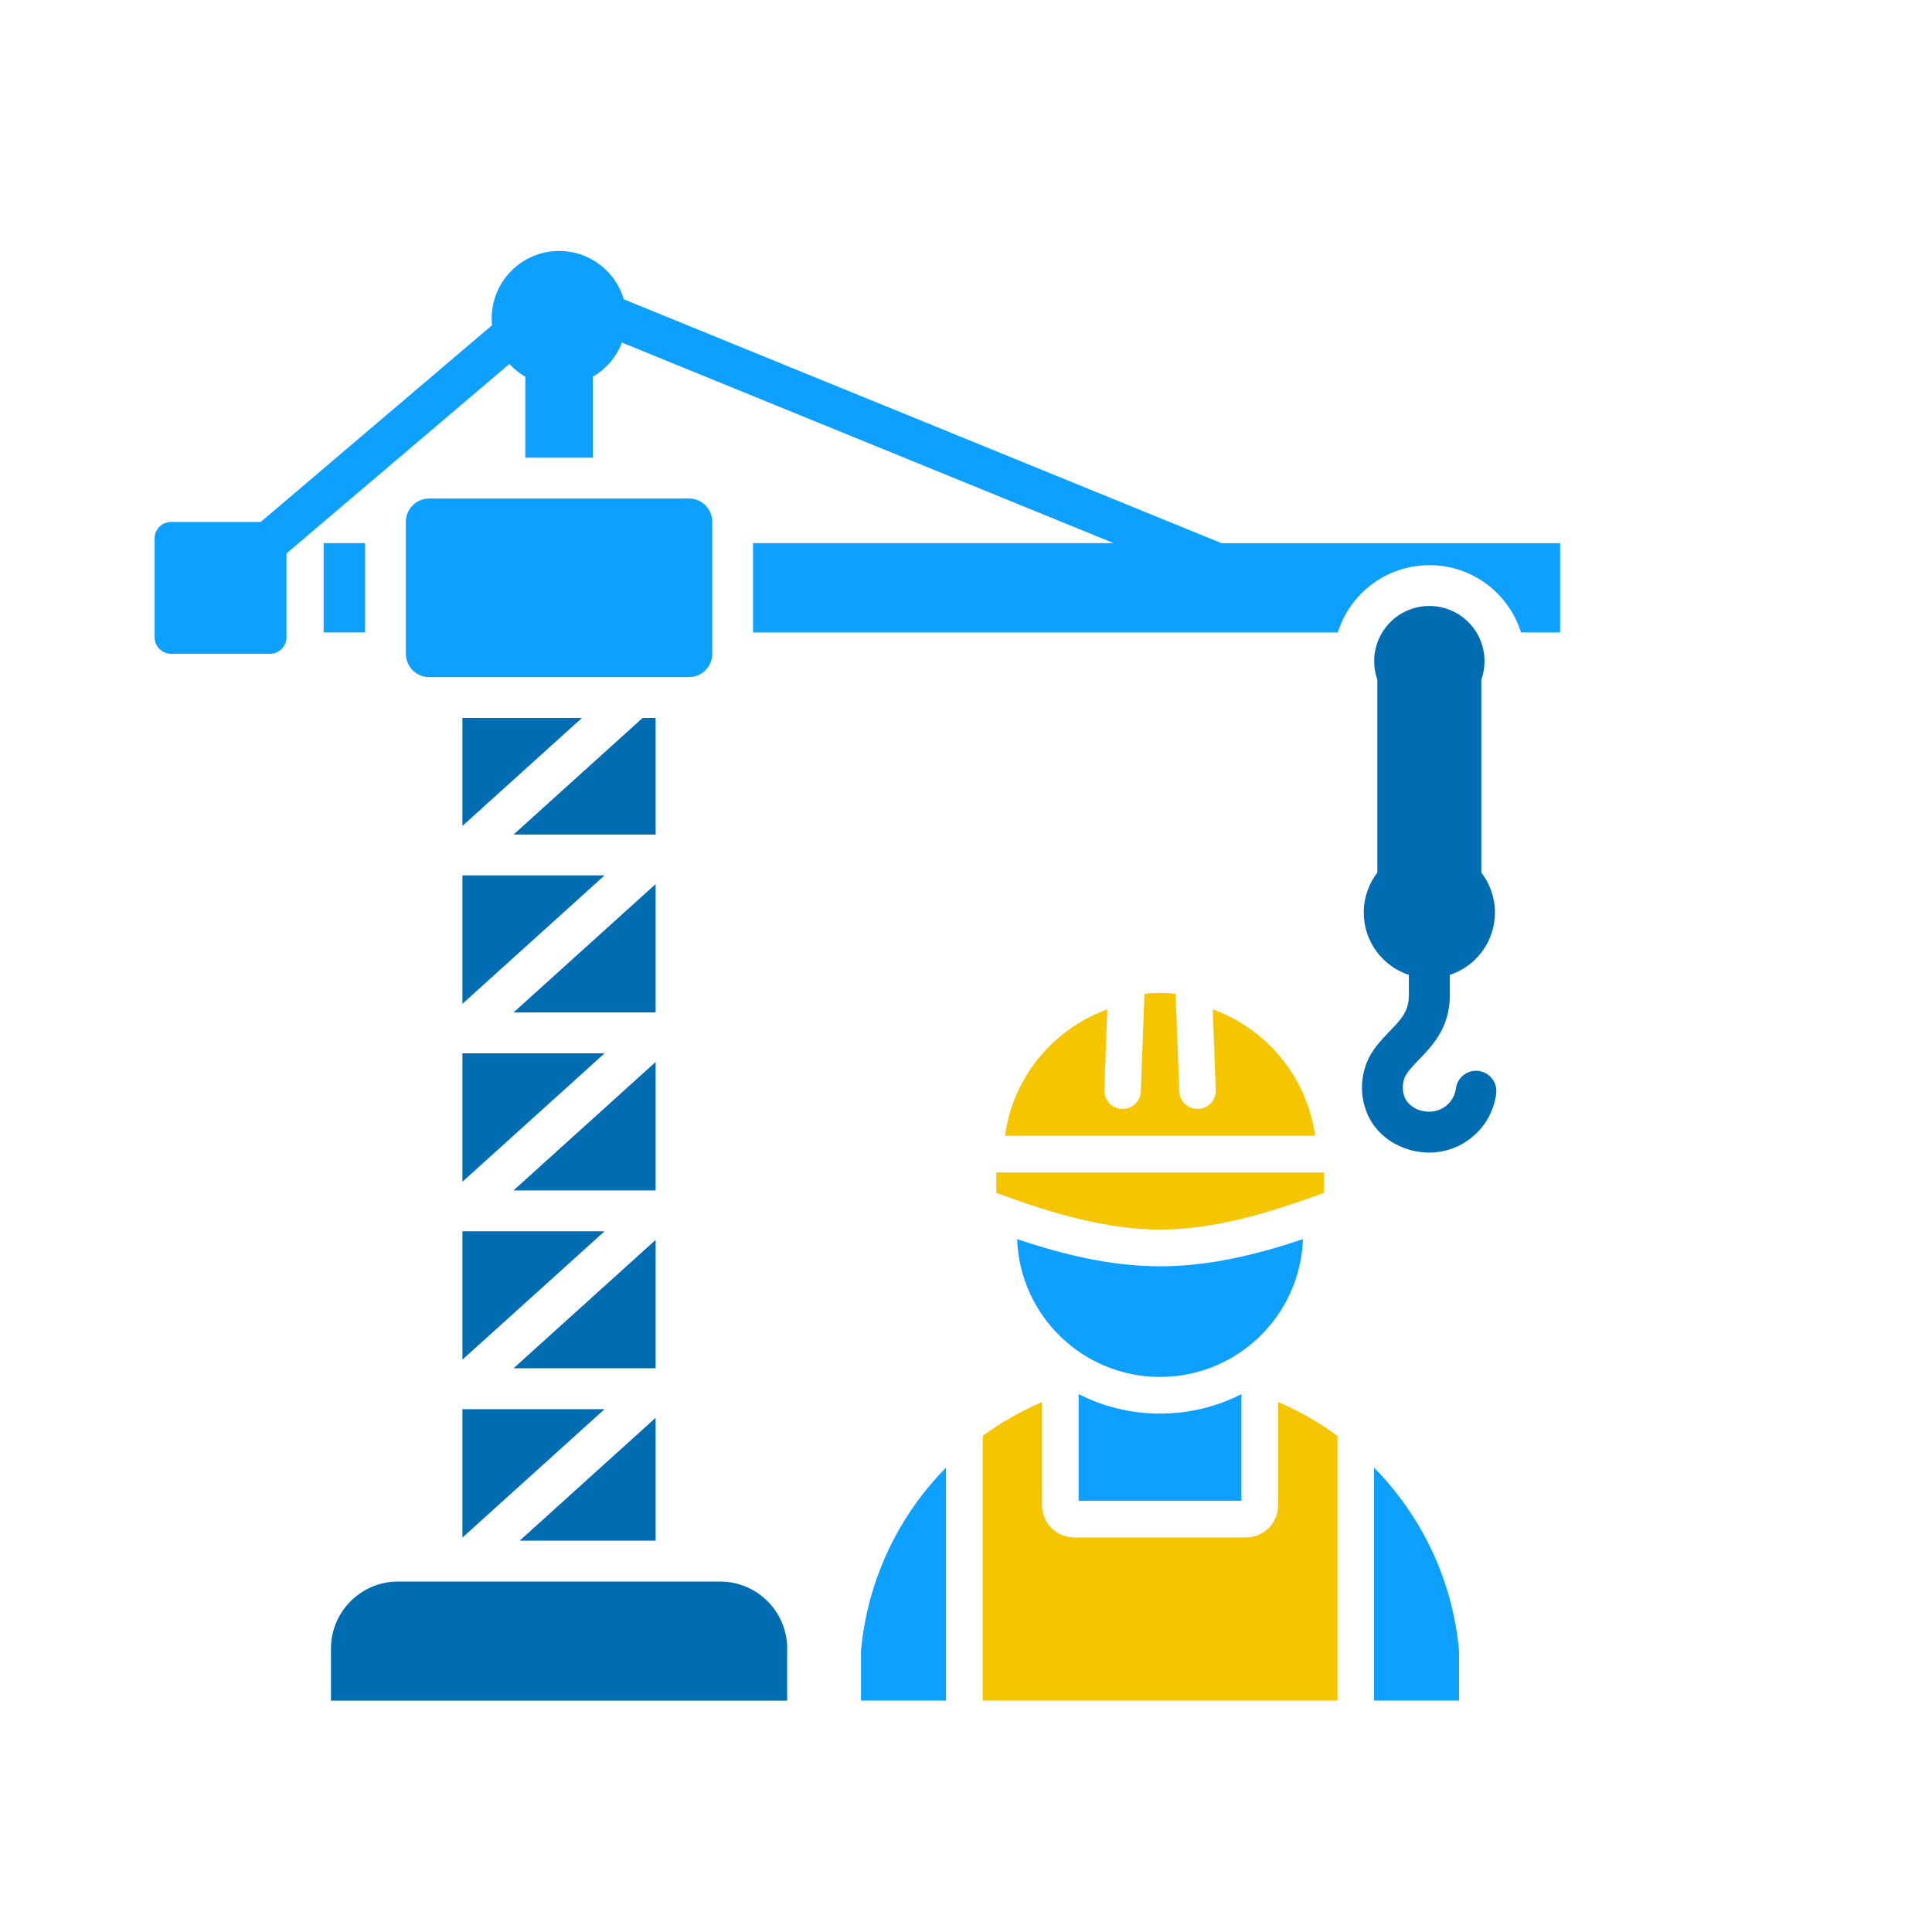 <svg xmlns="http://www.w3.org/2000/svg" id="Layer_2" viewBox="0 0 400 400"><defs><style>.cls-1{fill:#f5c600;}.cls-1,.cls-2,.cls-3,.cls-4,.cls-5{stroke-width:0px;}.cls-1,.cls-3,.cls-5{fill-rule:evenodd;}.cls-2,.cls-3{fill:#0da0ff;}.cls-4{fill:none;}.cls-5{fill:#006cb2;}</style></defs><g id="Layer_1-2"><path class="cls-5" d="M306.15,221.72c-2.31-.3-4.42,1.33-4.72,3.63-.18,1.38-.86,2.58-1.84,3.44-.97.85-2.26,1.37-3.67,1.37-.9,0-1.74-.17-2.48-.48-.71-.3-1.34-.74-1.85-1.3-1.27-1.38-1.43-3.57-.78-5.26.43-1.11,1.84-2.58,3.15-3.94.61-.63,1.2-1.24,1.79-1.92,1.16-1.34,2.23-2.8,3.04-4.59.85-1.88,1.38-4.03,1.38-6.6v-4.23c5.42-1.78,9.34-6.88,9.34-12.9,0-3.12-1.05-5.99-2.82-8.28v-39.93c.43-1.2.66-2.5.66-3.85,0-6.31-5.11-11.42-11.42-11.42s-11.42,5.11-11.42,11.42c0,1.35.23,2.64.66,3.85v39.93c-1.77,2.29-2.82,5.16-2.82,8.28,0,6.02,3.92,11.12,9.34,12.9v4.23c0,1.28-.24,2.29-.62,3.14-.42.93-1.04,1.76-1.72,2.55-.4.46-.94,1.02-1.49,1.59-1.87,1.95-3.89,4.05-4.93,6.75-1.82,4.71-1.03,10.25,2.43,14.02,1.32,1.43,2.96,2.57,4.79,3.34,1.8.76,3.77,1.17,5.75,1.17,3.5,0,6.73-1.3,9.22-3.48,2.48-2.17,4.19-5.21,4.65-8.7.3-2.31-1.33-4.42-3.63-4.72h0Z"></path><path class="cls-3" d="M323,112.45v18.49h-8.09c-2.53-8.07-10.06-13.93-18.97-13.93s-16.44,5.86-18.97,13.93h-121.06v-18.49h74.65l-101.79-41.52c-1.15,2.99-3.3,5.48-6.04,7.07v16.76h-13.97v-16.76c-1.23-.71-2.35-1.61-3.3-2.65l-46.15,39.24v17.36c0,1.88-1.54,3.41-3.41,3.41h-20.48c-1.88,0-3.41-1.54-3.41-3.41v-20.48c0-1.88,1.54-3.41,3.41-3.41h18.56l47.89-40.72c-.05-.47-.07-.94-.07-1.42,0-7.71,6.25-13.96,13.96-13.96,6.34,0,11.69,4.22,13.39,10.01l123.79,50.5h70.08Z"></path><rect class="cls-2" x="67" y="112.45" width="8.58" height="18.49"></rect><path class="cls-2" d="M88.85,103.21h53.79c2.66,0,4.82,2.16,4.82,4.82v27.34c0,2.66-2.16,4.82-4.82,4.82h-53.79c-2.66,0-4.82-2.16-4.82-4.82v-27.34c0-2.66,2.16-4.82,4.82-4.82Z"></path><path class="cls-5" d="M162.97,341.31v10.79h-94.45v-10.79c0-7.63,6.24-13.87,13.87-13.87h66.72c7.63,0,13.87,6.24,13.87,13.87h0Z"></path><polygon class="cls-5" points="135.74 172.79 106.32 172.79 133.05 148.64 135.74 148.64 135.74 172.79"></polygon><polygon class="cls-5" points="125.17 218.08 95.74 244.67 95.74 218.08 125.17 218.08"></polygon><polygon class="cls-5" points="120.49 148.64 95.74 171 95.74 148.64 120.49 148.64"></polygon><polygon class="cls-5" points="125.17 181.24 95.74 207.83 95.74 181.24 125.17 181.24"></polygon><polygon class="cls-5" points="135.74 209.62 106.32 209.62 135.74 183.04 135.74 209.62"></polygon><polygon class="cls-5" points="135.74 246.46 106.32 246.46 135.74 219.87 135.74 246.46"></polygon><polygon class="cls-5" points="125.17 254.92 95.74 281.5 95.74 254.92 125.17 254.92"></polygon><polygon class="cls-5" points="95.74 291.75 125.17 291.75 95.74 318.34 95.74 291.75"></polygon><polygon class="cls-5" points="135.74 318.98 107.59 318.98 135.74 293.54 135.74 318.98"></polygon><polygon class="cls-5" points="135.74 283.29 106.32 283.29 135.74 256.71 135.74 283.29"></polygon><path class="cls-1" d="M264.61,290.27c4.38,1.87,8.49,4.23,12.29,7.02v54.8h-73.45v-54.8c3.79-2.78,7.91-5.14,12.29-7.02v21.41c0,3.65,2.97,6.62,6.62,6.62h35.63c3.65,0,6.62-2.97,6.62-6.62v-21.41Z"></path><path class="cls-3" d="M284.48,303.85c9.8,9.96,16.27,23.21,17.6,37.95v10.29h-17.6v-48.24Z"></path><path class="cls-3" d="M240.17,292.67c6.06,0,11.78-1.45,16.85-4.03v22.08h-33.7v-22.08c5.07,2.58,10.79,4.03,16.85,4.03h0Z"></path><path class="cls-3" d="M178.26,341.8c1.33-14.74,7.8-27.99,17.6-37.95v48.24h-17.6v-10.29Z"></path><path class="cls-3" d="M240.17,285.08c-15.99,0-29.02-12.68-29.59-28.53,9.58,3.21,19.39,5.62,29.59,5.62s20.01-2.41,29.59-5.62c-.57,15.85-13.6,28.53-29.59,28.53h0Z"></path><path class="cls-1" d="M229.25,208.99l-.62,16.69c-.07,2.09,1.56,3.84,3.65,3.91,2.09.07,3.84-1.56,3.91-3.65l.75-20.18c1.08-.13,2.15-.19,3.23-.19s2.15.06,3.23.19l.75,20.18c.07,2.09,1.82,3.72,3.91,3.65,2.09-.07,3.72-1.83,3.65-3.91l-.62-16.7c11.18,4.04,19.56,14.08,21.18,26.18h-64.2c1.64-12.23,10.08-22.17,21.18-26.18h0Z"></path><path class="cls-1" d="M206.27,242.75h67.8v4.22c-13.2,4.88-23.5,7.53-33.9,7.61-10.4-.08-20.7-2.72-33.9-7.61v-4.22Z"></path><rect class="cls-4" width="400" height="400"></rect></g></svg>